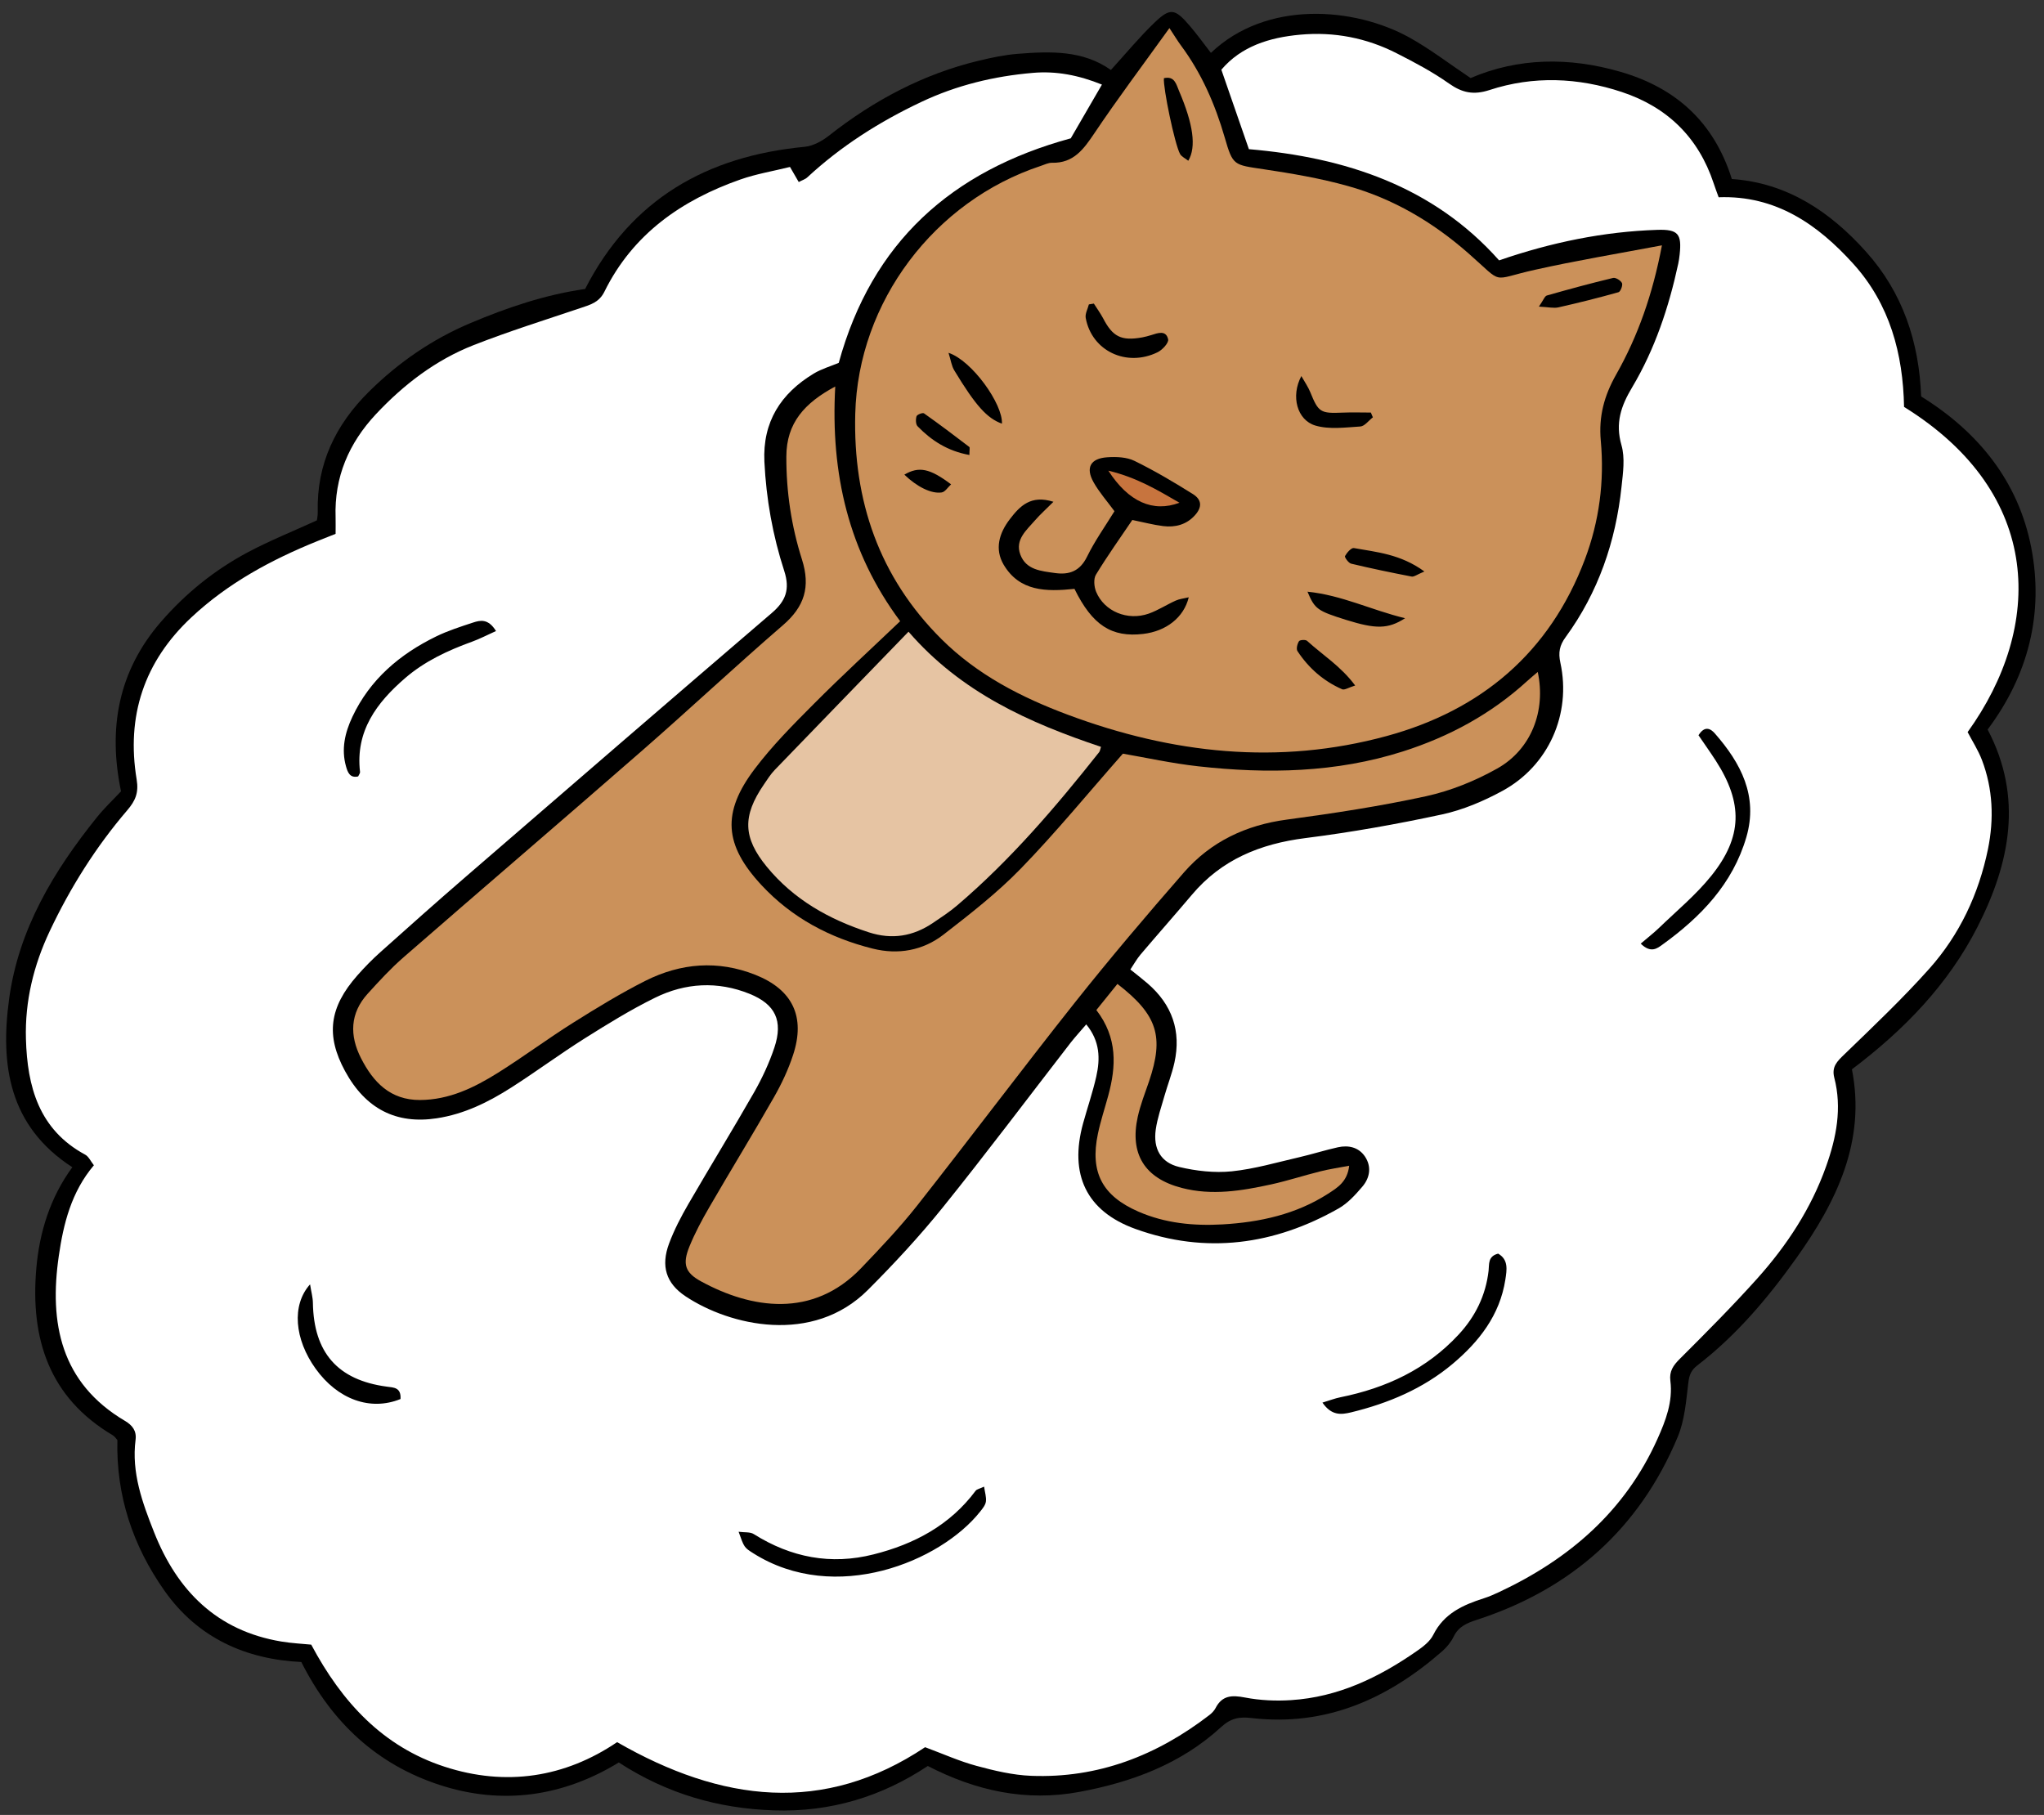 <?xml version="1.0" encoding="UTF-8"?><svg xmlns="http://www.w3.org/2000/svg" xmlns:xlink="http://www.w3.org/1999/xlink" height="269.5" preserveAspectRatio="xMidYMid meet" version="1.0" viewBox="-0.9 -1.8 303.5 269.5" width="303.5" zoomAndPan="magnify"><rect x="-0.9" y="-1.8" width="303.5" height="269.5" fill="#333333" stroke="none"/><g id="change1_1"><path d="M294.23,106.53c5.29,10.04,3.33,19.81-1.5,29.3c-4.36,8.55-10.89,15.3-18.65,21.15c2.1,10.68-2.28,19.66-8.28,28.07 c-4.21,5.91-8.89,11.45-14.69,15.91c-0.9,0.7-1.19,1.42-1.32,2.56c-0.33,2.71-0.54,5.56-1.57,8.03 c-5.69,13.64-15.8,22.6-29.81,27.17c-1.49,0.48-2.73,0.99-3.46,2.49c-0.39,0.81-1.01,1.57-1.69,2.17 c-8.11,7.09-17.29,11.21-28.32,9.93c-1.81-0.21-3.06-0.01-4.56,1.37c-5.93,5.44-13.23,8.16-21.03,9.6 c-7.88,1.46-15.28-0.13-22.49-3.85c-6.81,4.53-14.42,6.88-22.88,6.59c-8.25-0.28-15.83-2.46-23-7.11 c-8.25,5.04-17.27,6.38-26.61,3.33c-9.28-3.03-15.99-9.24-20.53-18.25c-8.18-0.39-15.36-3.53-20.33-10.6 c-4.68-6.65-7.18-14.08-6.98-22.36c-0.2-0.21-0.39-0.53-0.67-0.7c-9.52-5.63-12.26-14.41-11.37-24.77 c0.47-5.43,2.07-10.56,5.35-15.04c-9.45-6.11-10.72-15.23-9.38-25.03c1.41-10.33,6.63-18.99,13.06-26.97 c1.08-1.34,2.34-2.53,3.55-3.82c-1.94-9.32-0.44-17.82,5.93-25.17c3.66-4.22,7.94-7.68,12.85-10.3c3.22-1.72,6.64-3.09,10.3-4.76 c0.02-0.18,0.15-0.72,0.13-1.26c-0.18-7.12,2.65-12.95,7.61-17.86c4.38-4.33,9.36-7.77,15.05-10.17c5.51-2.33,11.15-4.23,17.04-5.07 c6.83-13.34,18.06-19.72,32.58-21.11c1.25-0.12,2.59-0.84,3.6-1.64c6.68-5.26,14.02-9.17,22.32-11.16c1.89-0.45,3.82-0.86,5.76-1.01 c4.82-0.38,9.65-0.55,13.81,2.4c2.24-2.46,4.21-4.85,6.42-6.98c2.38-2.29,3.07-2.17,5.27,0.4c1.11,1.29,2.1,2.68,3.16,4.04 c8.27-7.88,21.33-6.79,29.47-2.28c3.09,1.71,5.92,3.9,9.09,6.02c7.06-3.03,14.63-3.14,22.25-0.93c8.17,2.37,13.87,7.41,16.54,15.92 c8.17,0.56,14.57,4.82,19.92,10.79c5.44,6.06,7.88,13.36,8.19,21.5c8.45,5.23,14.42,12.57,16.34,22.4 C302.6,89.28,300.29,98.43,294.23,106.53z"/></g><g id="change2_1"><path d="M160.39,150.31c2.06,2.51,2.08,5.11,1.49,7.74c-0.53,2.35-1.32,4.64-1.96,6.96 c-2.08,7.55,0.45,13.04,7.79,15.68c10.46,3.77,20.59,2.38,30.17-3.06c1.35-0.77,2.49-2.03,3.52-3.24c1.12-1.32,1.38-2.98,0.36-4.48 c-0.93-1.36-2.44-1.7-4.01-1.35c-1.9,0.42-3.77,1.02-5.67,1.46c-3.35,0.77-6.69,1.76-10.09,2.11c-2.56,0.26-5.29-0.05-7.81-0.65 c-2.73-0.65-3.87-2.73-3.47-5.55c0.24-1.69,0.82-3.34,1.29-4.99c0.47-1.65,1.11-3.27,1.48-4.94c1.04-4.69-0.34-8.62-3.97-11.76 c-0.78-0.67-1.59-1.3-2.57-2.08c0.52-0.77,0.95-1.56,1.51-2.22c2.53-2.98,5.12-5.91,7.64-8.89c4.4-5.22,10.13-7.55,16.81-8.4 c6.82-0.86,13.62-2.07,20.34-3.52c3.09-0.67,6.15-1.97,8.94-3.49c6.85-3.72,10.27-11.41,8.61-19.03c-0.33-1.52-0.12-2.58,0.77-3.79 c4.86-6.66,7.45-14.21,8.31-22.35c0.22-2.05,0.54-4.26-0.01-6.17c-0.94-3.29-0.08-5.8,1.6-8.61c3.37-5.66,5.44-11.89,6.83-18.33 c0.1-0.45,0.16-0.91,0.21-1.36c0.33-3.05-0.21-3.77-3.31-3.67c-7.97,0.26-15.71,1.85-23.5,4.53c-9.78-11.01-22.84-15.29-37.15-16.51 c-1.37-3.97-2.68-7.75-4.09-11.8c2.96-3.49,7.14-4.78,11.69-5.2c5.04-0.46,9.86,0.47,14.36,2.77c2.66,1.35,5.32,2.76,7.75,4.48 c1.96,1.38,3.64,1.74,6.01,0.97c6.53-2.14,13.16-1.86,19.65,0.29c6.75,2.24,11.38,6.74,13.64,13.56c0.21,0.64,0.45,1.27,0.74,2.07 c8.46-0.31,14.69,4.01,20,9.89c5.41,5.99,7.38,13.34,7.53,21.24c20.8,12.91,20.68,32.67,9.44,48.29c0.69,1.32,1.56,2.67,2.12,4.13 c1.64,4.3,1.81,8.77,0.9,13.24c-1.37,6.66-4.2,12.7-8.71,17.76c-3.97,4.45-8.32,8.57-12.61,12.72c-1.07,1.03-1.92,1.83-1.5,3.47 c1.17,4.52,0.31,8.89-1.22,13.18c-2.23,6.27-5.83,11.74-10.23,16.65c-3.68,4.1-7.58,8.02-11.48,11.91 c-0.98,0.97-1.59,1.85-1.41,3.27c0.39,3.09-0.69,5.9-1.92,8.64c-4.81,10.71-13.08,17.84-23.52,22.73c-0.73,0.34-1.47,0.67-2.23,0.91 c-3.11,0.99-5.94,2.25-7.53,5.43c-0.48,0.97-1.5,1.76-2.43,2.4c-5.64,3.93-11.71,6.86-18.69,7.3c-2.27,0.15-4.62,0.04-6.85-0.39 c-1.93-0.37-3.38-0.33-4.36,1.57c-0.21,0.4-0.55,0.75-0.91,1.03c-7.8,6.01-16.54,9.42-26.48,9.03c-2.72-0.11-5.46-0.76-8.11-1.48 c-2.52-0.68-4.94-1.77-7.63-2.77c-15.05,10.05-30.23,8.16-45.73-0.75c-7.72,5.23-16.49,6.63-25.64,3.64 c-9.11-2.97-15.2-9.53-19.78-18.12c-1.29-0.13-2.87-0.2-4.43-0.46c-9.58-1.59-15.48-7.56-18.91-16.25 c-1.73-4.37-3.37-8.84-2.74-13.71c0.17-1.35-0.5-2.17-1.57-2.8c-9.55-5.65-11.28-14.52-9.83-24.5c0.69-4.76,1.85-9.49,5.21-13.46 c-0.47-0.59-0.77-1.3-1.3-1.58c-6.88-3.72-8.59-10.11-8.79-17.18c-0.16-5.6,1.14-10.94,3.54-16.02c3.06-6.48,6.85-12.5,11.51-17.94 c1.2-1.4,1.72-2.59,1.39-4.57c-1.55-9.39,1.08-17.47,8.12-24.06c5.47-5.12,11.9-8.58,18.76-11.35c0.84-0.34,1.67-0.67,2.66-1.06 c0-0.88,0.02-1.67,0-2.45c-0.21-5.97,1.97-11.02,5.98-15.31c4.13-4.41,8.89-8.06,14.53-10.27c5.23-2.05,10.6-3.73,15.92-5.52 c1.43-0.48,2.7-0.82,3.49-2.42c4.22-8.55,11.45-13.58,20.19-16.65c2.36-0.83,4.87-1.24,7.36-1.86c0.49,0.85,0.87,1.49,1.3,2.24 c0.52-0.28,0.98-0.41,1.29-0.71c5.02-4.65,10.72-8.26,16.9-11.18c5.26-2.49,10.82-3.83,16.58-4.32c3.45-0.3,6.79,0.34,10.25,1.74 c-1.66,2.86-3.2,5.51-4.63,7.98c-17.74,4.84-29.55,15.48-34.45,33.34c-1.21,0.51-2.55,0.89-3.71,1.59 c-4.9,2.96-7.61,7.17-7.33,13.09c0.27,5.55,1.24,10.98,2.95,16.23c0.88,2.73,0.22,4.46-1.86,6.24 c-15.19,13.02-30.33,26.1-45.47,39.19c-4.26,3.68-8.47,7.43-12.67,11.19c-1.2,1.07-2.33,2.23-3.39,3.43 c-4.19,4.75-4.7,8.91-1.83,14.2c3.05,5.62,7.61,7.94,13.64,7.01c4.07-0.62,7.66-2.4,11.06-4.57c3.68-2.35,7.19-4.96,10.89-7.29 c3.4-2.14,6.83-4.26,10.43-6.03c4.52-2.23,9.3-2.5,14.04-0.59c3.84,1.55,5.02,4,3.69,7.99c-0.76,2.27-1.79,4.49-2.97,6.57 c-3.19,5.59-6.56,11.07-9.79,16.64c-1.09,1.88-2.11,3.84-2.87,5.87c-1.24,3.33-0.48,5.9,2.43,7.84c6.57,4.38,18.89,7.27,27.09-0.94 c3.89-3.89,7.66-7.96,11.11-12.24c6.49-8.06,12.7-16.34,19.03-24.52C158.82,152.09,159.58,151.26,160.39,150.31z M108.77,225.65 c0.83,2.33,0.82,2.33,2.19,3.2c12.17,7.68,27.82,1.22,33.69-6.21c0.35-0.44,0.77-0.95,0.84-1.47c0.09-0.66-0.15-1.36-0.27-2.22 c-0.68,0.32-1.09,0.38-1.26,0.62c-3.82,5.12-9.11,7.92-15.15,9.44c-6.34,1.61-12.26,0.46-17.78-3.01 C110.49,225.65,109.65,225.77,108.77,225.65z M195.46,206.47c1.36,1.97,2.78,1.8,4.25,1.45c5.52-1.34,10.68-3.51,15.06-7.18 c3.93-3.3,7.03-7.24,7.85-12.53c0.22-1.45,0.49-2.96-1.07-3.86c-1.56,0.4-1.31,1.58-1.42,2.54c-0.42,3.66-1.96,6.79-4.44,9.47 c-4.77,5.16-10.79,7.95-17.57,9.32C197.32,205.84,196.57,206.14,195.46,206.47z M242.72,138.32c1.51,1.48,2.46,0.7,3.22,0.15 c5.7-4.11,10.45-9.03,12.47-15.98c1.77-6.09-0.82-10.98-4.69-15.39c-0.61-0.7-1.5-1.2-2.42,0.28c0.81,1.19,1.72,2.47,2.57,3.78 c4.04,6.27,3.99,11.29-0.67,17.09c-2.28,2.84-5.15,5.21-7.79,7.76C244.62,136.77,243.73,137.45,242.72,138.32z M72.75,91.9 c-1.16-1.88-2.34-1.61-3.43-1.25c-1.85,0.61-3.73,1.21-5.47,2.06c-5.4,2.64-9.82,6.38-12.43,11.94c-1.1,2.34-1.67,4.79-0.94,7.36 c0.24,0.85,0.57,1.77,1.8,1.48c0.11-0.25,0.3-0.47,0.28-0.66c-0.71-6.07,2.47-10.29,6.71-13.95c2.91-2.51,6.35-4.1,9.93-5.4 C70.34,93.07,71.41,92.5,72.75,91.9z M58.57,205.94c0.11-1.74-1.01-1.7-2.04-1.84c-7.28-0.97-10.85-5.04-10.97-12.45 c-0.01-0.82-0.25-1.63-0.42-2.74c-2.78,3.1-2.3,8.17,0.82,12.52C49.22,205.98,54.07,207.77,58.57,205.94z" fill="#FFF"/></g><g id="change3_1"><path d="M134,92c7.81,9.03,17.93,13.54,28.58,17.1c-0.12,0.35-0.14,0.61-0.27,0.78 c-6.43,8.12-13.14,15.99-21.06,22.74c-1.13,0.97-2.39,1.79-3.63,2.63c-2.94,1.98-6.06,2.51-9.51,1.39 c-5.92-1.92-11.16-4.87-15.15-9.73c-3.56-4.34-3.63-7.55-0.45-12.2c0.52-0.76,1.01-1.55,1.65-2.21 C120.69,105.72,127.25,98.98,134,92z" fill="#E6C4A3"/></g><g id="change4_1"><path d="M245.87,34.63c-1.39,7.32-3.57,13.48-6.8,19.19c-1.78,3.14-2.61,6.23-2.28,9.82 c0.55,6.03-0.22,11.94-2.36,17.62c-5.23,13.86-15.41,22.41-29.42,26.23c-16.05,4.38-31.87,2.62-47.33-3.15 c-6.94-2.59-13.45-5.93-18.78-11.23c-9.28-9.23-13.14-20.59-12.81-33.45c0.42-16.64,11.74-31.61,27.56-36.83 c0.54-0.18,1.11-0.47,1.65-0.46c3.22,0.08,4.71-2.03,6.31-4.4c3.38-5.04,7.03-9.9,11.13-15.6c0.77,1.17,1.22,1.92,1.74,2.62 c3.05,4.12,5.05,8.72,6.47,13.62c1.22,4.22,1.32,4.05,5.78,4.72c4.19,0.63,8.4,1.34,12.47,2.48c6.73,1.87,12.64,5.36,17.91,9.98 c5.43,4.76,3.14,3.97,9.91,2.47C233.04,36.91,239.13,35.9,245.87,34.63z M158.64,85.64c2.66,5.41,5.52,7.24,10.21,6.69 c3.4-0.4,6.03-2.43,6.76-5.44c-0.73,0.18-1.38,0.24-1.93,0.49c-1.36,0.61-2.63,1.45-4.02,1.94c-3.14,1.1-6.59-0.33-7.8-3.24 c-0.31-0.75-0.41-1.93-0.03-2.55c1.71-2.81,3.63-5.5,5.4-8.12c1.67,0.34,3.12,0.73,4.59,0.91c1.78,0.22,3.45-0.21,4.7-1.6 c1.08-1.19,1.07-2.3-0.3-3.16c-2.81-1.76-5.68-3.46-8.66-4.92c-1.16-0.57-2.69-0.63-4.03-0.54c-2.52,0.16-3.28,1.55-2.04,3.73 c0.83,1.47,1.98,2.77,3.09,4.28c-1.38,2.24-2.92,4.4-4.07,6.75c-1.05,2.14-2.62,2.73-4.75,2.43c-2.05-0.29-4.31-0.45-5.16-2.75 c-0.82-2.21,0.93-3.62,2.18-5.07c0.77-0.89,1.66-1.67,2.74-2.76c-3.36-1.07-4.99,0.64-6.48,2.59c-1.58,2.06-2.28,4.41-0.92,6.74 C150.48,86.03,154.42,86.08,158.64,85.64z M161.52,43.28c-0.25,0.04-0.49,0.08-0.74,0.12c-0.17,0.67-0.58,1.39-0.47,2.01 c0.89,4.89,6.05,7.36,10.68,5.09c0.7-0.34,1.67-1.39,1.56-1.91c-0.31-1.41-1.52-0.95-2.52-0.63c-0.44,0.14-0.88,0.25-1.33,0.34 c-3.12,0.56-4.39-0.09-5.83-2.88C162.47,44.68,161.97,43.99,161.52,43.28z M192.33,54.04c-1.6,2.98-0.64,6.54,2.08,7.35 c2.06,0.61,4.44,0.28,6.67,0.14c0.65-0.04,1.25-0.89,1.87-1.36c-0.1-0.24-0.2-0.48-0.3-0.71c-1.4,0-2.8-0.05-4.19,0.01 c-3.3,0.14-3.59-0.04-4.81-3.05C193.34,55.66,192.87,54.99,192.33,54.04z M207.73,90c-5.11-1.25-9.38-3.42-14.49-3.94 c1.09,2.6,1.48,2.85,5.78,4.2C203.34,91.6,205.18,91.65,207.73,90z M175.54,22.07c1.22-2.04,0.74-5.44-1.37-10.36 c-0.42-0.99-0.65-2.27-2.25-1.9c-0.13,1.44,1.59,9.73,2.39,11.24C174.54,21.47,175.11,21.72,175.54,22.07z M227.6,43.73 c1.43,0.07,2.2,0.27,2.9,0.11c2.99-0.67,5.97-1.42,8.92-2.25c0.3-0.08,0.66-1.02,0.52-1.35c-0.18-0.39-0.94-0.86-1.32-0.77 c-3.3,0.79-6.58,1.68-9.84,2.61C228.46,42.18,228.28,42.75,227.6,43.73z M147.87,61.11c0.16-2.89-4.44-9.37-7.93-10.52 c0.35,1.11,0.45,1.95,0.86,2.62C143.99,58.48,145.67,60.31,147.87,61.11z M210.6,83.06c-3.55-2.59-7.08-2.87-10.47-3.48 c-0.38-0.07-1.04,0.68-1.32,1.19c-0.09,0.17,0.52,1.04,0.92,1.13c2.97,0.71,5.96,1.33,8.96,1.91 C209.04,83.89,209.47,83.53,210.6,83.06z M200.32,99.99c-2.13-2.87-4.85-4.54-7.14-6.63c-0.23-0.21-1.07-0.15-1.2,0.05 c-0.25,0.39-0.44,1.14-0.23,1.47c1.66,2.52,3.87,4.46,6.64,5.67C198.75,100.7,199.35,100.29,200.32,99.99z M143.04,65.76 c0-0.76,0.09-1.1-0.01-1.19c-2.22-1.7-4.45-3.38-6.73-4.99c-0.2-0.14-1.03,0.18-1.11,0.43c-0.14,0.45-0.13,1.2,0.16,1.49 C137.4,63.61,139.79,65.17,143.04,65.76z M133.38,68.68c1.88,1.81,4.01,2.88,5.56,2.64c0.49-0.08,0.9-0.76,1.38-1.2 C137.17,67.75,135.55,67.41,133.38,68.68z M115.86,66c-0.02,5.23,0.75,10.35,2.32,15.28c1.29,4.07,0.37,7-2.82,9.75 c-7.05,6.09-13.85,12.46-20.87,18.59c-11.78,10.29-23.67,20.45-35.46,30.72c-1.9,1.65-3.62,3.53-5.32,5.4 c-2.66,2.92-2.72,6.24-1,9.6c1.81,3.55,4.33,6.21,8.75,6.2c4.33-0.02,8.04-1.83,11.56-4.03c3.8-2.38,7.4-5.07,11.19-7.45 c3.5-2.2,7.04-4.36,10.72-6.22c5.26-2.64,10.77-3.1,16.35-0.88c5.5,2.19,7.45,6.21,5.58,11.89c-0.71,2.17-1.7,4.28-2.83,6.26 c-3.13,5.49-6.44,10.88-9.61,16.35c-1.09,1.88-2.13,3.82-2.95,5.83c-1.05,2.59-0.68,3.88,1.74,5.19c7.44,4.05,16.56,5.53,23.75-1.97 c2.86-2.99,5.72-6,8.28-9.24c7.9-10.03,15.56-20.24,23.49-30.24c5.22-6.57,10.65-12.97,16.17-19.29c4.01-4.58,9.19-7.03,15.29-7.84 c6.94-0.93,13.87-1.99,20.7-3.48c3.64-0.8,7.26-2.27,10.52-4.1c5.06-2.84,7.26-8.56,6.02-14.34c-0.6,0.51-1.1,0.92-1.57,1.35 c-5.35,4.89-11.56,8.25-18.45,10.45c-9.95,3.17-20.13,3.35-30.37,2.21c-3.97-0.44-7.89-1.31-11.21-1.88 c-5.22,5.92-9.95,11.71-15.14,17.05c-3.5,3.61-7.52,6.74-11.51,9.83c-3.05,2.36-6.73,3.01-10.49,2.07 c-6.37-1.59-12.02-4.58-16.53-9.44c-5.52-5.94-5.92-10.74-1.01-17.23c2.62-3.47,5.72-6.59,8.8-9.68c4.12-4.14,8.43-8.09,12.81-12.27 c-7.64-10.26-10.36-21.87-9.64-34.85C118.56,58.04,115.87,61,115.86,66z M163.65,160.91c-0.51,1.88-1.13,3.74-1.53,5.64 c-1.2,5.73,0.65,9.22,6.01,11.56c3.99,1.74,8.19,2.14,12.48,1.9c5.57-0.32,10.92-1.49,15.68-4.55c1.38-0.89,2.88-1.78,3.14-4.16 c-1.64,0.31-2.97,0.5-4.27,0.83c-2.45,0.61-4.85,1.4-7.31,1.94c-4.39,0.96-8.81,1.69-13.29,0.52c-5.49-1.43-7.75-5.03-6.52-10.57 c0.4-1.78,1.07-3.51,1.67-5.24c2.26-6.66,1.27-9.87-4.69-14.48c-0.99,1.22-1.98,2.44-3.13,3.88 C165.06,152.3,164.84,156.55,163.65,160.91z" fill="#CB915A"/></g><g id="change5_1"><path d="M163.67,68.09c4.18,1,7.23,2.83,10.56,4.76C170.31,74.33,166.66,72.73,163.67,68.09z" fill="#C7743E"/></g></svg>